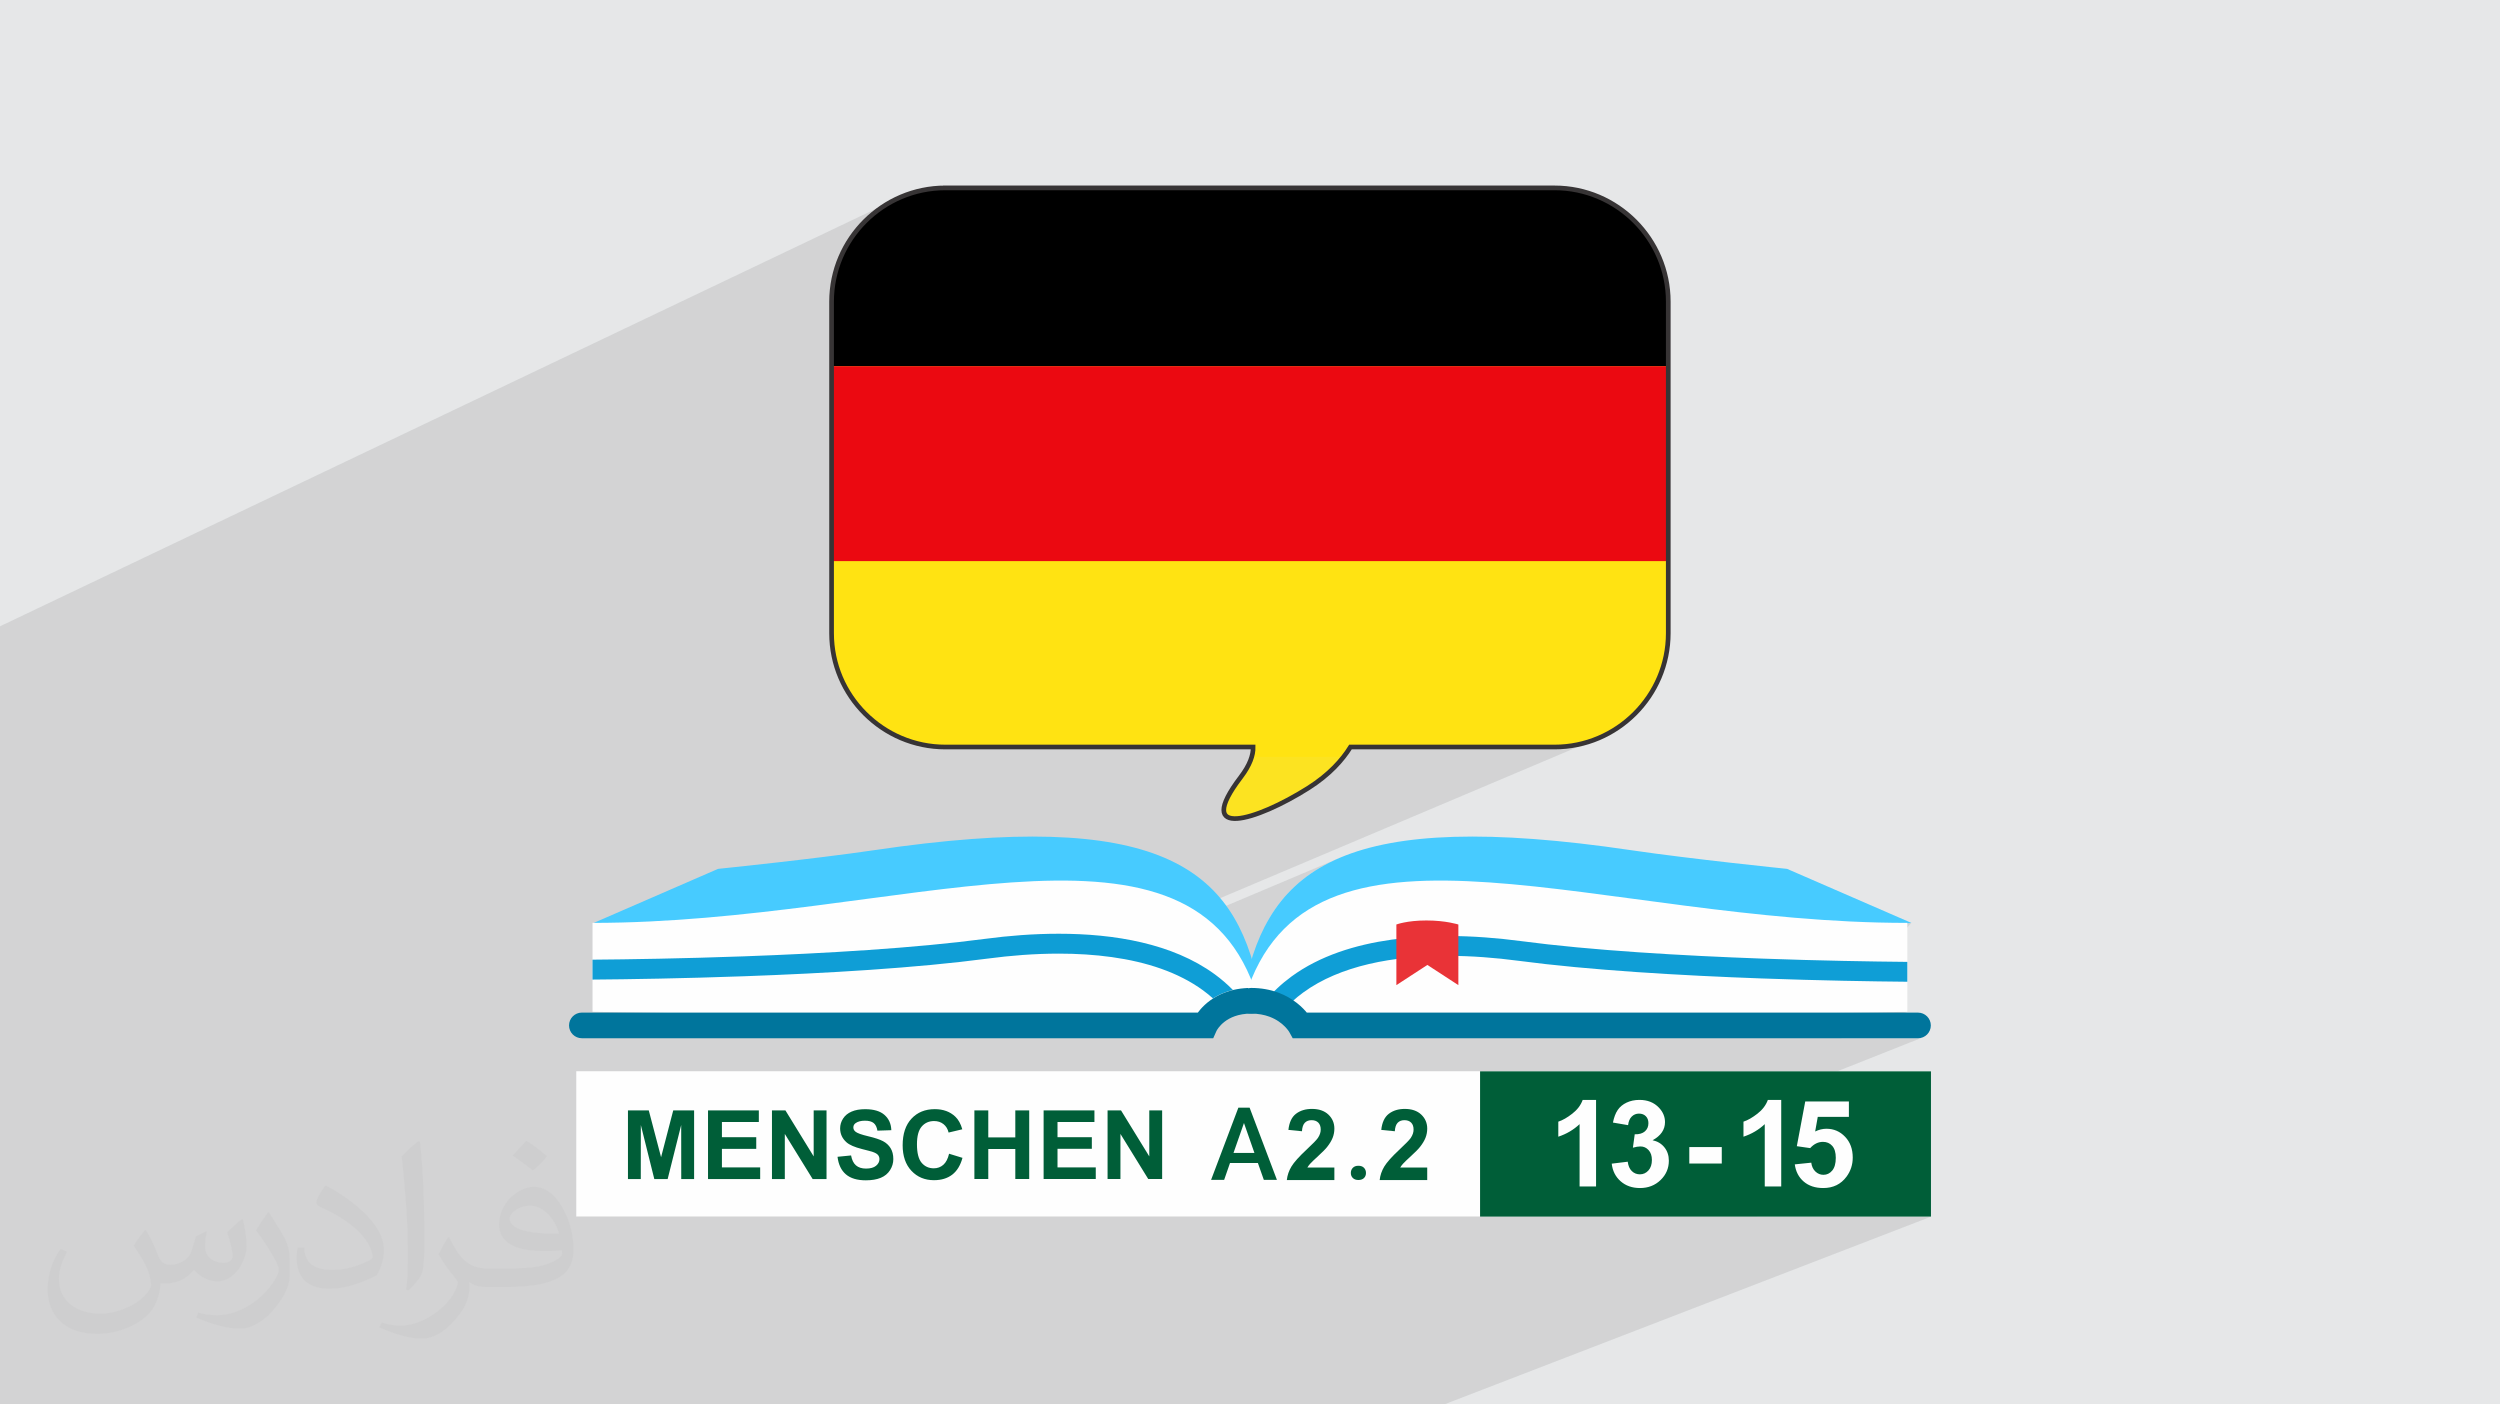 <?xml version="1.0" encoding="UTF-8"?>
<!DOCTYPE svg PUBLIC "-//W3C//DTD SVG 1.0//EN" "http://www.w3.org/TR/2001/REC-SVG-20010904/DTD/svg10.dtd">
<!-- Creator: CorelDRAW -->
<svg xmlns="http://www.w3.org/2000/svg" xml:space="preserve" width="94.192mm" height="52.917mm" version="1.0" style="shape-rendering:geometricPrecision; text-rendering:geometricPrecision; image-rendering:optimizeQuality; fill-rule:evenodd; clip-rule:evenodd"
viewBox="0 0 9404.92 5283.66"
 xmlns:xlink="http://www.w3.org/1999/xlink"
 xmlns:xodm="http://www.corel.com/coreldraw/odm/2003">
 <defs>
  <style type="text/css">
   <![CDATA[
    .str0 {stroke:#373435;stroke-width:17.6;stroke-miterlimit:22.926}
    .fil15 {fill:none}
    .fil12 {fill:black}
    .fil16 {fill:#005E38}
    .fil13 {fill:#EB0911}
    .fil11 {fill:#FCE321}
    .fil10 {fill:#FEFEFE}
    .fil14 {fill:#FFE312}
    .fil17 {fill:#005E38;fill-rule:nonzero}
    .fil7 {fill:#00759C;fill-rule:nonzero}
    .fil6 {fill:#0F9ED6;fill-rule:nonzero}
    .fil4 {fill:#47CBFF;fill-rule:nonzero}
    .fil9 {fill:#C5DD7F;fill-rule:nonzero}
    .fil8 {fill:#E93337;fill-rule:nonzero}
    .fil5 {fill:#FEFEFE;fill-rule:nonzero}
    .fil2 {fill:#373435;fill-opacity:0.031}
    .fil1 {fill:#2B2A29;fill-opacity:0.102}
    .fil0 {fill:#E6E7E8}
    .fil3 {fill:url(#id1)}
   ]]>
  </style>
    <clipPath id="id0">
     <path d="M3556.25 706.85l2291.84 0c235.33,0 427.86,192.56 427.86,427.86l0 1247.67c0,235.33 -192.56,427.89 -427.86,427.89l-767.64 0c-29.94,48.24 -78.97,104.01 -159.08,154.59 -195.47,123.49 -433.83,195.52 -253.75,-41.15 34.67,-45.57 47.22,-82.88 46.63,-113.46l-1158.01 0c-235.33,0 -427.86,-192.56 -427.86,-427.86l0 -1247.67c0,-235.33 192.53,-427.86 427.86,-427.86l0 0.03 0 -0.04z"/>
    </clipPath>
  <radialGradient id="id1" gradientUnits="userSpaceOnUse" gradientTransform="matrix(521.624 -0 -0 -514.693 -1.33958E+06 1.72079E+06)" cx="2573.02" cy="3336.86" r="13.92" fx="2573.02" fy="3336.86">
   <stop offset="0" style="stop-opacity:1; stop-color:#E8F5F4"/>
   <stop offset="0.329" style="stop-opacity:1; stop-color:#E8F5F4"/>
   <stop offset="1" style="stop-opacity:1; stop-color:#C0E5E4"/>
  </radialGradient>
 </defs>
 <g id="Layer_x0020_1">
  <polygon class="fil0" points="-0,0 9404.92,0 9404.92,5283.66 -0,5283.66 "/>
  <path class="fil1" d="M6669.86 3682.18l520.62 -210.27 -0.1 0.01 0.07 -0.03 -0.02 0 0.05 -0.03 -0.16 0.07 -1474.8 142.71 -4.52 -0.59 -15.79 -2.04 -15.94 -1.95 -16.1 -1.84 -16.23 -1.75 -16.36 -1.63 -16.49 -1.52 -16.58 -1.4 -16.68 -1.27 -16.77 -1.15 -16.86 -1.01 -16.93 -0.87 -16.98 -0.72 -17.05 -0.57 -9.95 -0.24 0 -118.14 -0.54 -0.17 -1.61 -0.48 -2.65 -0.76 -3.64 -0.97 -4.62 -1.15 -5.58 -1.29 -6.49 -1.38 -7.39 -1.42 -8.25 -1.42 -9.09 -1.38 -9.89 -1.29 -10.67 -1.15 -11.41 -0.97 -12.13 -0.76 -12.82 -0.48 -13.49 -0.17 -13.39 0.17 -12.58 0.48 -11.76 0.76 -10.94 0.97 -10.11 1.15 -9.27 1.29 -8.43 1.38 -7.57 1.42 -6.7 1.42 -5.84 1.38 -4.96 1.29 -4.07 1.15 -3.19 0.97 -2.28 0.76 -1.38 0.48 -0.46 0.17 -554.76 231.18 24.59 -59.43 29.46 -54.43 902.58 -377.49 -5.76 -0.98 -5.77 -0.98 -5.77 -0.97 -5.78 -0.96 -5.77 -0.96 -5.78 -0.96 -5.78 -0.95 -5.78 -0.95 0.62 -7.8 0.65 -7.79 0.68 -7.77 0.72 -7.75 0.76 -7.74 0.79 -7.71 0.82 -7.7 0.86 -7.68 -0.05 0 -746.98 313.48 7.31 -6.5 48.49 -33.93 52.41 -28.68 56.2 -23.73 -273.07 114.71 18.05 -32.38 20.38 -31.59 22.39 -29.99 24.51 -28.38 26.74 -26.73 29.07 -25.07 31.51 -23.36 34.05 -21.65 36.7 -19.91 39.47 -18.12 -879.73 371.55 -3.79 -0.47 -12.28 -1.41 -12.32 -1.3 -12.36 -1.18 -12.39 -1.07 -12.42 -0.96 -7.84 -0.54 1925.5 -814.46 18.94 -8.6 18.44 -9.48 17.91 -10.33 17.36 -11.16 16.78 -11.96 16.19 -12.73 15.54 -13.47 14.89 -14.2 14.19 -14.88 13.48 -15.55 12.73 -16.18 11.95 -16.78 11.16 -17.36 10.33 -17.92 9.48 -18.44 8.61 -18.94 7.69 -19.41 6.75 -19.85 5.79 -20.27 4.79 -20.66 3.78 -21.02 2.74 -21.35 1.66 -21.65 0.56 -21.94 0 -1247.67 -0.56 -21.93 -1.66 -21.66 -2.74 -21.35 -3.78 -21.01 -4.79 -20.66 -5.79 -20.26 -6.75 -19.86 -7.69 -19.4 -8.6 -18.94 -9.48 -18.44 -10.33 -17.91 -11.16 -17.36 -11.95 -16.78 -12.73 -16.19 -13.48 -15.54 -14.19 -14.89 -14.88 -14.19 -15.55 -13.48 -16.18 -12.73 -16.78 -11.95 -17.36 -11.16 -17.92 -10.33 -18.44 -9.48 -18.93 -8.61 -19.41 -7.69 -19.85 -6.75 -20.27 -5.79 -20.66 -4.79 -21.02 -3.78 -21.35 -2.74 -21.65 -1.66 -21.94 -0.56 -2291.84 0 -0.02 0.01 -21.92 0.56 -21.65 1.66 -21.35 2.74 -21.02 3.78 -20.66 4.79 -20.27 5.79 -19.85 6.75 -19.41 7.69 -18.93 8.6 -3371.18 1606.86 0 43.07 0 0.03 0 212.21 0 773.97 0 406.84 0 153.34 0 429.8 0 54.27 0 0.23 0 0.26 0 0.41 0 0.1 0 19.29 0 1.96 0 0.03 0 0.04 0 1.32 0 129.87 0 1.2 0 0.44 0 0.74 0 1.17 0 1.2 0 1.17 0 1.2 0 1.18 0 0.17 0 1 0 1.2 0 1.12 0 1.18 0 1.15 0 1.13 0 0.09 0 1.13 0 1.17 0 1.17 0 1.13 0 1.17 0 0.78 0 0.34 0 1.16 0 1.17 0 1.12 0 1.18 0 1.12 0 0.57 0 0.61 0 1.13 0 1.12 0 1.13 0 1.12 0 1.13 0 0.29 0 0.83 0 1.13 0 1.12 0 1.13 0 1.12 0 1.15 0 0.1 0 1.05 0 1.17 0 1.08 0 1.12 0 1.13 0 0.9 0 0.19 0 1.13 0 1.12 0 1.13 0 1.12 0 1.12 0 0.64 0 0.44 0 1.13 0 1.02 0 1.08 0 1.05 0 1.05 0 0.41 0 0.63 0 1.05 0 1.08 0 1.05 0 1.03 0 1.07 0 0.17 0 0.86 0 1.08 0 1.04 0 1.03 0 1.03 0 98.5 0 18.04 0 0.01 0 0.02 0 12.42 0 61.05 0 5.33 0 0.03 0 0.06 0 0.03 0 0.03 0 29.13 0 51.45 0 30.05 0 28.64 0 76.28 0 3 0 14.66 0 98.82 0 4.87 0 27.04 0 37.38 0 3.08 0 20.86 0 0.04 0 0.25 0 7.58 0 0.15 8.9 0 40.75 0 27.59 0 9.71 0 83.73 0 27.62 0 33.89 0 47.15 0 0.73 0 47.63 0 0.8 0 2.63 0 16.51 0 0.04 0 0.05 0 46.55 0 33.82 0 1.11 0 23.12 0 13.93 0 7.23 0 1.88 0 8.53 0 4.28 0 3.68 0 34.14 0 0.05 0 0.84 0 25.24 0 23.53 0 12.21 0 0.51 0 15.13 0 34.82 0 0.04 0 0.02 0 0.05 0 0.05 0 17.7 0 30.48 0 2.67 0 26.19 0 2.69 0 4.1 0 4.69 0 18.25 0 16.29 0 1.06 0 33.19 0 29.27 0 2.05 0 0.68 0 19.45 0 6.31 0 16.93 0 0.03 0 8.05 0 11.5 0 0.25 0 0.39 0 7.13 0 0.52 0 0.26 0 0.26 0 0.41 0 15.5 0 0.05 0 0.01 0 0.11 0 1.9 0 0.34 0 2.77 0 10.19 0 4.93 0 5.45 0 3.27 0 2.11 0 1.49 0 4.65 0 4.31 0 11.78 0 12.36 0 9.65 0 0.7 0 0.66 0 14.91 0 1.18 0 6 0 18.1 0 18.38 0 6.24 0 0.11 0 12.19 0 24.42 0 6.63 0 15.6 0 0.15 0 0.37 0 4.75 0 6.02 0 0.02 0 0.31 0 0.08 0 0.13 0 1.49 0 7.86 0 0.31 0 16.65 0 2.92 0 5.78 0 1.51 0 1.2 0 0.04 0 7.82 0 14.32 0 0.09 0 0.04 0 0.05 0 16.18 0 18.18 0 17.43 0 13.95 0 1.91 0 0.28 0 2.11 0 14.24 0 19.4 0 0.52 0 0.02 0 0.05 0 0.11 0 36.32 0 34.05 0 0.24 0 1.82 0 5.71 0 5.24 0 1.14 0 12.27 0 3.82 0 1.53 0 12.25 0 2.59 0 24.12 0 4.99 0 0.13 0 2.59 0 4.7 0 0.13 0 6.13 0 0.13 0 0.12 0 1.32 0 0.13 0 31.82 0 1.68 0 7.93 0 26.98 0 11.73 0 5.63 0 0.14 0 95.73 0 6.03 0 10.43 0 0.02 0 0.03 0 1.02 0 3.58 0 6.97 0 18.11 0 16.23 0 39.64 0 28 0 39.64 0 0.11 0 52.19 0 0.01 0 0.04 0 0.07 0 74.33 0 11.99 0 2.39 0 12.77 0 13.29 0 67.61 0 6.9 0 39.82 0 2.97 0 0.01 0 46.68 0 48.71 0 21.6 0 81.12 0 9.18 0 6.48 0 10.4 0 0.02 0 2 0 52.52 0 21.11 0 1.58 0 71.11 0 15.66 0 14.32 0 0.01 0 0.01 0 26.46 0 1.57 0 16.97 0 2.97 0 58.13 0 32.76 0 6.58 0 9.48 0 2.53 0 13 0 25.22 0 15.16 0 2.38 0 0.02 0 0.01 0 0.08 0 6.11 0 0.18 0 84.88 0 12.74 0 62.74 0 1.64 0 6.85 0 0.02 0 38.75 0 3.05 0 11.26 0 39.66 0 9.63 0 28.56 0 4.71 0 7.89 0 23.94 0 28.92 0 21.55 0 47.34 0 38.5 0 2.02 0 17.53 0 2.07 0 0.61 0 52.97 0 20.2 0 0.44 0 24.74 0 9.67 0 21.22 0 5.54 0 1.1 0 68.21 0 4.48 0 0.91 0 7.42 0 46.53 0 0.16 0 1.32 0 13.3 0 3.78 0 26.33 0 0.07 0 0.08 0 28.57 0 51.54 0 10.17 0 5.76 0 99.08 0 15.93 0 17.68 0 8.7 0 10.11 0 16.64 0 6.83 0 2.64 0 61.12 0 21.84 0 0.61 0 0.54 0 18.16 0 17.1 0 2.72 0 20.75 0 39.94 0 1.69 0 1.24 0 10.35 0 2.34 0 22.1 0 0.99 0 48.72 0 36.83 0 9.87 0 22.68 0 48.21 0 31.17 0 11.56 0 0.97 0 68.62 0 44.1 0 10.48 0 11.3 0 58.79 0 35.38 0 88.07 0 7.73 0 59.88 0 36.82 0 0.62 0 15.24 0 114.58 0 22.36 0 637.39 0 1.1 0 198.92 -76.73 -68.98 76.73 68.98 -76.73 1633.57 -630.11 -1.13 0 1.06 -0.41 -656.65 0 290.05 -113.07 -12.11 3.35 -12.88 2.02 -13.64 0.67 -10.96 -0.38 -10.45 -1.13 -9.93 -1.9 -9.42 -2.64 -8.9 -3.39 -8.37 -4.15 -7.86 -4.89 -1.81 -1.39 82.21 -32.12 4.21 -1.74 4.03 -2.24 3.83 -2.74 3.65 -3.24 3.45 -3.73 3.16 -4.23 2.74 -4.74 2.32 -5.24 1.91 -5.74 1.48 -6.25 1.06 -6.74 0.64 -7.25 0.21 -7.76 -0.21 -7.28 -0.63 -6.81 -1.05 -6.34 -1.46 -5.87 -1.89 -5.4 -2.32 -4.92 -2.73 -4.46 -3.16 -3.99 -3.46 -3.52 -3.71 -3.05 -3.96 -2.58 -4.23 -2.11 -4.47 -1.64 -4.74 -1.17 -4.99 -0.71 -5.24 -0.23 -6.62 0.37 -6.44 1.1 -6.28 1.84 -45.36 17.82 -33.61 -4.84 5.71 -30.37 63.26 -24.9 5.19 -2.42 5.23 -2.09 -73.6 28.97 0.96 -5.12 189.11 -74.45 -117.09 0 -62.67 24.71 15.55 -82.62 -232.38 91.94 0 -15.71 6.14 -2.44 6.27 -2.66 6.4 -3.11 6.52 -3.54 6.65 -3.99 6.78 -4.44 6.9 -4.88 7.04 -5.33 6.83 -5.66 6.27 -5.89 5.71 -6.12 5.16 -6.35 4.6 -6.58 4.05 -6.81 3.49 -7.04 2.94 -7.26 -91.37 36.25 5.88 -6.54 669.05 -265.42 -9.06 2.82 -9.72 0.98 -242.2 0 242.2 -96.47 -0.03 -0.05 -242.33 96.52 -38.21 0 -9.16 0 -0.15 0 249.63 -99.51 -284.31 4.55 -5.23 0.08 -5.1 0.08 -0.03 0 7.91 -3.17 286.81 -114.85 -12.73 -0.12 -13.1 -0.13 -13.44 -0.15 -13.79 -0.16 -14.13 -0.18 -14.45 -0.18 -14.78 -0.21 -15.09 -0.22 -15.4 -0.23 -15.69 -0.26 -15.98 -0.26 -16.27 -0.29 -6.48 -0.12 -10.05 -0.18 -16.8 -0.32 -17.06 -0.34 -17.31 -0.36 -17.56 -0.38 -17.79 -0.4 -18.02 -0.42 -18.24 -0.44 -18.45 -0.46 -18.67 -0.48 -18.85 -0.5 -19.05 -0.53 -19.23 -0.55 -19.41 -0.57 -19.57 -0.6 -19.73 -0.62 -19.89 -0.64 -11.1 -0.37 -7.23 -0.24zm-480.99 634.6l2.82 1.46 1.52 1.01 366.07 -145.2 5.88 -6.54 -376.28 149.27zm381.32 -154.89l-385.77 153.06 385.77 -153.06zm315.44 -350.89l2.78 -3.09m105.5 -117.35l196.57 -218.66 -520.62 210.27m520.62 -210.27l-196.57 218.66m-105.5 117.35l-2.78 3.09m289.54 -4.63l0.05 0 0.03 0.03 -249.56 99.48m-1837.16 -262.79l397.75 -165.11 -397.78 165.12 0.03 -0.01zm1481.66 518.8l645.23 -256.01"/>
  <path class="fil2" d="M548.54 4627.69c17.95,27.21 29.6,53.36 40.96,82.43 8.45,16.91 12.93,48.09 52.57,48.09 11.61,0 28.28,-3.42 43.06,-11.61 16.63,-8.73 29.32,-21.94 35.94,-42l15.85 -53.36 38.57 -19.02 2.64 2.64c-5.27,20.09 -6.59,39.36 -6.59,54.43 0,44.63 38.57,61.56 69.22,61.56 17.95,0 34.09,-8.73 34.09,-25.11 0,-21.13 -8.98,-57.06 -20.62,-89.29 17.95,-17.95 35.94,-35.94 56.53,-50.47l3.17 1.6c8.98,38.04 14,75.56 14,100.66 0,24.57 -10.83,51.79 -19.81,69.49 -18.49,34.87 -51.25,62.62 -90.87,62.62 -30.1,0 -63.65,-15.07 -86.66,-43.06l-1.32 0c-21.66,26.96 -55.22,51.25 -108.86,51.25l-16.63 0c-2.64,35.41 -10.29,60.49 -21.94,82.95 -31.95,62.34 -126.81,106.47 -216.1,106.47 -124.17,0 -186.51,-71.59 -186.51,-166.96 0,-58.91 19.27,-113.6 48.88,-152.42l24.29 10.04c-18.49,35.41 -30.91,68.68 -30.91,101.45 0,89.29 72.66,131.83 156.4,131.83 77.68,0 173.83,-49.41 191.28,-106.72 -6.59,-62.62 -30.1,-91.93 -66.04,-148.99 10.83,-19.02 24.83,-38.04 42.28,-58.38l3.17 0 0 0 0 0 -0.02 -0.09zm1432.13 -336.04c26.15,16.39 51.79,35.66 76.87,57.85 -14,19.81 -31.45,37.79 -53.11,53.64 -25.11,-20.34 -50.19,-37.79 -75.84,-56.27 17.42,-19.55 34.62,-38.29 52.04,-55.22l0 0 0 0 0 0 0 0 0 0 0.03 0zm13.47 244.11c-42.28,0 -76.87,27.75 -76.87,48.34 0,44.13 84.53,57.85 185.72,57.31 -12.68,-51.79 -57.06,-105.68 -108.86,-105.68l0.01 0.03zm-94.86 236.19c54.96,0 103.04,-1.6 139.74,-10.83 40.96,-10.29 75.56,-30.91 75.56,-45.17 0,-3.7 0,-8.19 -1.32,-11.89 -22.98,2.11 -49.41,2.11 -72.38,2.11 -74.49,0 -131.55,-16.91 -154.02,-58.66 -5.55,-11.61 -9.51,-24.57 -9.51,-39.36 0,-40.43 17.42,-79.79 48.09,-107 25.61,-22.45 53.89,-36.44 82.67,-36.44 52.04,0 93.51,41.75 122.57,107.54 15.85,35.94 26.68,77.4 26.68,129.72 0,34.87 -9.51,64.19 -31.17,85.85 -40.43,39.11 -114.92,53.89 -229.04,53.89l-51.79 0 0 0 -13.47 0c-28.28,0 -48.62,-5.02 -64.72,-17.42l-2.64 0c0.79,6.59 1.32,12.93 1.32,19.02 0,25.61 -8.45,58.38 -25.61,84.53 -50.72,75.3 -105.68,108.04 -153.24,108.04 -48.09,0 -107,-18.49 -160.11,-42.54l9.51 -18.49c17.17,7.13 40.96,11.89 73.7,11.89 85.85,0 198.66,-82.43 212.66,-163 -3.17,-6.59 -8.98,-15.32 -17.17,-24.57 -25.11,-29.85 -40.96,-54.68 -55.75,-80.83 12.68,-25.11 24.29,-45.17 35.13,-63.4l4.49 -0.53c36.72,74.77 69.99,117.55 144.23,117.55l11.61 0 0 0 53.89 0 0 0 0 0 0 0 0 0 0 0 0.09 0.01zm-371.98 79c6.34,-34.34 6.87,-72.91 6.87,-108.86l0 -53.36c0,-99.6 -12.68,-244.36 -22.98,-338.68 17.95,-19.27 43.06,-42 62.87,-57.31l5.81 1.6c13.47,118.62 16.63,256 16.63,383.06 0,33.3 -1.32,65.79 -4.49,89.55 -1.85,30.1 -19.27,52.83 -56.53,87.7l-8.19 -3.7zm-382.8 -157.19c1.85,46.77 24.83,83.49 105.15,83.49 49.93,0 92.19,-12.93 138.96,-35.13 8.45,-3.7 12.93,-8.73 12.93,-12.93 0,-29.32 -22.45,-68.15 -60.23,-103.55 -36.72,-33.3 -85.34,-62.62 -130.76,-82.18 -15.6,-6.59 -20.62,-13.47 -20.62,-20.09 0,-13.47 17.95,-41.75 32.77,-62.09l5.02 -0.53c52.04,27.21 110.17,67.64 153.24,112.53 39.11,41.47 63.4,83.49 63.4,129.19 0,33.81 -10.29,65.51 -26.96,95.11 -57.06,28.79 -117.83,50.72 -178.06,50.72 -73.17,0 -123.1,-34.34 -123.1,-114.92 0,-8.73 0,-22.19 3.17,-39.64l25.11 0 0 0 0 0 0 0 0 0 0 0 -0.02 0zm-132.37 -132.9l45.45 73.45c16.63,27.21 32.23,56.81 32.23,103.55l0 59.7c0,48.34 -30.91,100.13 -80.83,151.38 -39.11,34.62 -73.7,49.41 -105.68,49.41 -47.55,0 -101.98,-14.79 -164.85,-41.75l7.13 -18.49c19.81,5.27 42.79,9.77 71.06,9.77 90.36,-0.53 182.8,-66.57 225.08,-147.15 5.02,-9.26 6.87,-17.95 6.87,-24.04 0,-9.26 -5.02,-19.55 -8.98,-28.79 -22.98,-43.31 -48.62,-82.95 -76.87,-119.68 14.79,-23.25 29.6,-45.7 45.7,-67.9l3.7 0.53 0 0 0 0 0 0 0 0 0 0 -0.02 0.01z"/>
  <g id="_2112490473792">
   <path class="fil3" d="M2576.56 3322.94c2.19,-9 4.44,-17.85 6.78,-26.67 -2.34,8.87 -4.59,17.7 -6.78,26.67zm6.78 -26.77c0.1,-0.18 0.1,-0.31 0.13,-0.48 -0.05,0.13 -0.1,0.33 -0.13,0.48zm0.2 -0.79c0.05,-0.13 0.05,-0.18 0.1,-0.28 -0.05,0.1 -0.1,0.2 -0.1,0.28z"/>
   <path class="fil4" d="M2233.84 3471.88l467.53 -203.25c0,0 358.57,-36.57 587.68,-70.38 1070.35,-158.11 1354.84,60.86 1447.44,516.43l-2502.61 -242.77 0 0 -0.05 -0.05 0 0.03 0 0 0.01 0z"/>
   <path class="fil4" d="M7190.45 3471.88l-467.53 -203.25c0,0 -358.55,-36.57 -587.68,-70.38 -1070.33,-158.11 -1360.93,60.86 -1453.49,516.43l2508.73 -242.77 0 0 0 -0.05 -0.05 0.03 0.02 0z"/>
   <path class="fil5" d="M2229.12 3806.38c0,0 0,-176.37 0,-334.49 1150.04,0 2227.63,-487.04 2489.19,242.74l10.92 24.84 -213.59 103.37 -2286.53 -36.47 0 0.03 0 -0.02z"/>
   <path class="fil6" d="M4563.47 3756.17c-11.91,-10.69 -24.43,-20.8 -37.44,-30.4 -46.48,-33.99 -99.77,-60.84 -157.81,-81.36 -115.87,-41.05 -250.67,-56.87 -384.2,-56.87 -0.23,0 -0.43,0 -0.64,0 -0.05,0 -0.05,0 -0.1,0 -91.51,0 -182.32,7.34 -266.09,18.46 -269.49,35.82 -613.07,55.66 -916.71,66.6 -230.48,8.33 -437.72,11.53 -571.47,12.57l0 -1.07 0 -1.07 0 -1.09 0 -1.12 0 -0.89 0 -0.18 0 -1.12 0 -1.07 0 -1.09 0 -1.12 0 -1.09 0 -0.66 0 -0.43 0 -1.09 0 -1.09 0 -1.12 0 -1.07 0 -1.17 0 -0.46 0 -0.66 0 -1.17 0 -1.17 0 -1.17 0 -1.17 0 -1.17 0 -0.2 0 -0.94 0 -1.17 0 -1.17 0 -1.12 0 -1.22 0 -1.09 0 -0.1 0 -1.2 0 -1.17 0 -1.17 0 -1.17 0 -1.17 0 -0.86 0 -0.31 0 -1.17 0 -1.17 0 -1.17 0 -1.17 0 -1.17 0 -0.64 0 -0.59 0 -1.17 0 -1.22 0 -1.17 0 -1.22 0 -1.2 0 -0.36 0 -0.81 0 -1.22 0 -1.17 0 -1.22 0 -1.22 0 -1.17 0 -0.1 0 -1.17 0 -1.2 0 -1.22 0 -1.17 0 -1.25 0 -1.04 0 -0.18 0 -1.22 0 -1.25 0 -1.22 0 -1.25 0 -1.22 0 -0.76 0 -0.46 0 -1.25c133.17,-1.04 339.58,-4.26 568.76,-12.52 302.26,-10.89 644.55,-30.76 909.57,-65.99 86.49,-11.53 180.47,-19.05 275.97,-19.05 104.57,0 211,9.07 311.48,32.61 100.41,23.52 195.07,61.45 275.15,119.97 24.18,17.68 46.99,37.31 68.15,58.88 -11.07,2.67 -21.52,5.94 -31.29,9.71 -16.36,6.27 -30.76,13.74 -43.33,21.87l-0.03 -0.1 0.03 -0.13 0.05 0.15 -0.03 0.03 -0.01 0.23z"/>
   <path class="fil7" d="M2188.93 3905.85l2375.17 0 12.78 -28.6 -30.15 -13.46 29.87 14.05 0.25 -0.56 -30.15 -13.44 29.87 14.05 -11.02 -5.2 10.97 5.26 0.1 -0.1 -11.02 -5.2 10.97 5.26 0.08 -0.13c0.81,-1.68 9.81,-18.44 29.72,-33.78 9.95,-7.72 22.66,-15.32 39.09,-21.11 16.49,-5.76 36.77,-9.81 62.54,-9.86 26.64,0 48.24,-21.59 48.24,-48.24 0,-26.62 -21.59,-48.24 -48.24,-48.24 -39.01,-0.05 -72.85,6.81 -101.07,17.68 -42.47,16.24 -71.78,41.15 -90.19,62.08 -18.44,21.06 -26.47,38.25 -28.02,41.61l44.07 19.66 0 -48.24 -2343.88 0c-26.62,0 -48.24,21.62 -48.24,48.24 0,26.62 21.59,48.24 48.24,48.24l0 0 -0.1 -0.05 0.05 0 0.05 0.05 0.03 0.05 -0.01 -0.03z"/>
   <path class="fil5" d="M7175.25 3806.38c0,0 0,-176.37 0,-334.49 -1150.04,0 -2217.67,-487.04 -2479.19,242.74l-5.94 24.84 206.02 103.37 2279.04 -36.47 0.05 0 0.03 0.03 -0.01 -0.02z"/>
   <path class="fil6" d="M4755.21 3772.16c30.12,-37.79 64.9,-70.43 103.07,-98.4 53.29,-39.04 113.21,-68.89 176.96,-91.46 127.46,-45.01 270.18,-61.06 409.65,-61.14 95.48,0 189.43,7.62 275.94,19.07 265,35.26 607.29,55.12 909.6,66.04 215.82,7.8 411.51,11.07 544.78,12.32l0 0.94 0 0.33 0 1.25 0 1.25 0 1.22 0 1.22 0 1.25 0 0.56 0 0.74 0 1.22 0 1.25 0 1.22 0 1.22 0 1.22 0 0.15 0 1.07 0 1.17 0 1.2 0 1.17 0 1.22 0 0.97 0 0.2 0 1.22 0 1.22 0 1.17 0 1.2 0 1.17 0 0.64 0 0.61 0 1.17 0 1.17 0 1.17 0 1.17 0 1.17 0 0.25 0 0.94 0 1.17 0 1.17 0 1.17 0 1.17 0 1.02 0 0.15 0 1.17 0 1.17 0 1.17 0 1.17 0 1.12 0 0.66 0 0.48 0 1.17 0 1.17 0 1.17 0 1.17 0 1.12 0 0.31 0 0.81 0 1.07 0 1.12 0 1.09 0 1.09 0 1.07 0 0.1 0 1.07 0 1.09 0 1.12 0 1.09 0 1.07 0 0.71 0 0.41 0 1.12 0 1.07 0 1.07 0 1.07 0 1.07 0 0.38 0 0.69c-133.89,-1.22 -330.4,-4.54 -547.5,-12.37 -303.63,-11.02 -647.22,-30.83 -916.71,-66.65 -83.74,-11.1 -174.63,-18.44 -266.12,-18.44 -0.13,0 -0.18,0 -0.25,0 -100.15,0 -201.17,8.87 -294.23,30.63 -93.24,21.82 -178.49,56.59 -248.13,107.6 -29.01,21.26 -55.43,45.29 -78.79,72.57l-68.33 -34.29 0 0.13 0.05 0.03 0 0.05 0 0 0.01 -0.17z"/>
   <path class="fil7" d="M7215.42 3809.32l-2323.87 0 0 48.24 42.17 -23.36c-2.19,-3.83 -18.31,-32.26 -54.82,-60.96 -18.23,-14.3 -41.66,-28.6 -70.51,-39.19 -28.83,-10.64 -63.01,-17.5 -102.06,-17.47 -26.62,0 -48.24,21.62 -48.24,48.24 0,26.64 21.57,48.26 48.24,48.26 27.84,0 50.26,4.72 68.74,11.5 27.56,10.13 46.61,25.19 58.77,37.51 6.07,6.12 10.33,11.58 12.88,15.12 1.27,1.78 2.11,3.08 2.54,3.75l0.31 0.56 19.56 -11.5 -19.81 10.97 0.31 0.56 19.56 -11.5 -19.81 10.97 13.74 24.86 2352.32 0c26.62,0 48.24,-21.59 48.24,-48.24 0,-26.62 -21.59,-48.24 -48.24,-48.24l-0.03 -0.05 0.03 0.05 -0.03 -0.05 0 0.03 0.02 -0.06z"/>
   <path class="fil8" d="M5486.31 3706.02l-116.61 -75.99 -116.61 75.99 0 -228.04c0,0 39.37,-15.22 112.93,-15.22 73.64,0 120.27,15.22 120.27,15.22l0 228.04 0.05 0 -0.03 0 0.03 0 0 0 -0.02 0z"/>
   <path class="fil9" d="M5654.91 3217.81c-15.42,-2.62 -30.81,-5.2 -46.2,-7.7 1.6,-20.83 3.53,-41.48 5.89,-61.93l0.05 0c-2.34,20.45 -4.29,41.1 -5.89,61.93 15.42,2.52 30.83,5.08 46.2,7.7l-0.05 0z"/>
   <rect class="fil10" x="2167.89" y="4029.93" width="5096.29" height="546.48"/>
   <path class="fil11" d="M3556.25 706.85l2291.84 0c235.33,0 427.86,192.56 427.86,427.86l0 1247.67c0,235.33 -192.56,427.89 -427.86,427.89l-767.64 0c-29.94,48.24 -78.97,104.01 -159.08,154.59 -195.47,123.49 -433.83,195.52 -253.75,-41.15 34.67,-45.57 47.22,-82.88 46.63,-113.46l-1158.01 0c-235.33,0 -427.86,-192.56 -427.86,-427.86l0 -1247.67c0,-235.33 192.53,-427.86 427.86,-427.86l0 0.03 0 -0.04z"/>
   <g>
   </g>
   <g style="clip-path:url(#id0)">
    <g>
     <rect class="fil12" x="2869.55" y="641.53" width="3508.45" height="736.12"/>
     <rect class="fil13" x="2869.55" y="1377.7" width="3508.45" height="736.12"/>
     <rect class="fil14" x="2869.55" y="2111.07" width="3508.45" height="736.12"/>
    </g>
   </g>
   <path class="fil15" d="M3556.25 706.85l2291.84 0c235.33,0 427.86,192.56 427.86,427.86l0 1247.67c0,235.33 -192.56,427.89 -427.86,427.89l-767.64 0c-29.94,48.24 -78.97,104.01 -159.08,154.59 -195.47,123.49 -433.83,195.52 -253.75,-41.15 34.67,-45.57 47.22,-82.88 46.63,-113.46l-1158.01 0c-235.33,0 -427.86,-192.56 -427.86,-427.86l0 -1247.67c0,-235.33 192.53,-427.86 427.86,-427.86l0 0.03 0 -0.04z"/>
   <path class="fil15" d="M3556.25 706.85l2291.84 0c235.33,0 427.86,192.56 427.86,427.86l0 1247.67c0,235.33 -192.56,427.89 -427.86,427.89l-767.64 0c-29.94,48.24 -78.97,104.01 -159.08,154.59 -195.47,123.49 -433.83,195.52 -253.75,-41.15 34.67,-45.57 47.22,-82.88 46.63,-113.46l-1158.01 0c-235.33,0 -427.86,-192.56 -427.86,-427.86l0 -1247.67c0,-235.33 192.53,-427.86 427.86,-427.86l0 0.03 0 -0.04z"/>
   <path class="fil15" d="M3556.25 706.85l2291.84 0c235.33,0 427.86,192.56 427.86,427.86l0 1247.67c0,235.33 -192.56,427.89 -427.86,427.89l-767.64 0c-29.94,48.24 -78.97,104.01 -159.08,154.59 -195.47,123.49 -433.83,195.52 -253.75,-41.15 34.67,-45.57 47.22,-82.88 46.63,-113.46l-1158.01 0c-235.33,0 -427.86,-192.56 -427.86,-427.86l0 -1247.67c0,-235.33 192.53,-427.86 427.86,-427.86l0 0.03 0 -0.04z"/>
   <path class="fil15" d="M3556.25 706.85l2291.84 0c235.33,0 427.86,192.56 427.86,427.86l0 1247.67c0,235.33 -192.56,427.89 -427.86,427.89l-767.64 0c-29.94,48.24 -78.97,104.01 -159.08,154.59 -195.47,123.49 -433.83,195.52 -253.75,-41.15 34.67,-45.57 47.22,-82.88 46.63,-113.46l-1158.01 0c-235.33,0 -427.86,-192.56 -427.86,-427.86l0 -1247.67c0,-235.33 192.53,-427.86 427.86,-427.86l0 0.03 0 -0.04z"/>
   <path class="fil15" d="M3556.25 706.85l2291.84 0c235.33,0 427.86,192.56 427.86,427.86l0 1247.67c0,235.33 -192.56,427.89 -427.86,427.89l-767.64 0c-29.94,48.24 -78.97,104.01 -159.08,154.59 -195.47,123.49 -433.83,195.52 -253.75,-41.15 34.67,-45.57 47.22,-82.88 46.63,-113.46l-1158.01 0c-235.33,0 -427.86,-192.56 -427.86,-427.86l0 -1247.67c0,-235.33 192.53,-427.86 427.86,-427.86l0 0.03 0 -0.04z"/>
   <path class="fil15" d="M3556.25 706.85l2291.84 0c235.33,0 427.86,192.56 427.86,427.86l0 1247.67c0,235.33 -192.56,427.89 -427.86,427.89l-767.64 0c-29.94,48.24 -78.97,104.01 -159.08,154.59 -195.47,123.49 -433.83,195.52 -253.75,-41.15 34.67,-45.57 47.22,-82.88 46.63,-113.46l-1158.01 0c-235.33,0 -427.86,-192.56 -427.86,-427.86l0 -1247.67c0,-235.33 192.53,-427.86 427.86,-427.86l0 0.03 0 -0.04z"/>
   <path class="fil15" d="M3556.25 706.85l2291.84 0c235.33,0 427.86,192.56 427.86,427.86l0 1247.67c0,235.33 -192.56,427.89 -427.86,427.89l-767.64 0c-29.94,48.24 -78.97,104.01 -159.08,154.59 -195.47,123.49 -433.83,195.52 -253.75,-41.15 34.67,-45.57 47.22,-82.88 46.63,-113.46l-1158.01 0c-235.33,0 -427.86,-192.56 -427.86,-427.86l0 -1247.67c0,-235.33 192.53,-427.86 427.86,-427.86l0 0.03 0 -0.04z"/>
   <path class="fil15" d="M3556.25 706.85l2291.84 0c235.33,0 427.86,192.56 427.86,427.86l0 1247.67c0,235.33 -192.56,427.89 -427.86,427.89l-767.64 0c-29.94,48.24 -78.97,104.01 -159.08,154.59 -195.47,123.49 -433.83,195.52 -253.75,-41.15 34.67,-45.57 47.22,-82.88 46.63,-113.46l-1158.01 0c-235.33,0 -427.86,-192.56 -427.86,-427.86l0 -1247.67c0,-235.33 192.53,-427.86 427.86,-427.86l0 0.03 0 -0.04z"/>
   <path class="fil15" d="M3556.25 706.85l2291.84 0c235.33,0 427.86,192.56 427.86,427.86l0 1247.67c0,235.33 -192.56,427.89 -427.86,427.89l-767.64 0c-29.94,48.24 -78.97,104.01 -159.08,154.59 -195.47,123.49 -433.83,195.52 -253.75,-41.15 34.67,-45.57 47.22,-82.88 46.63,-113.46l-1158.01 0c-235.33,0 -427.86,-192.56 -427.86,-427.86l0 -1247.67c0,-235.33 192.53,-427.86 427.86,-427.86l0 0.03 0 -0.04z"/>
   <path class="fil15 str0" d="M3556.25 706.85l2291.84 0c235.33,0 427.86,192.56 427.86,427.86l0 1247.67c0,235.33 -192.56,427.89 -427.86,427.89l-767.64 0c-29.94,48.24 -78.97,104.01 -159.08,154.59 -195.47,123.49 -433.83,195.52 -253.75,-41.15 34.67,-45.57 47.22,-82.88 46.63,-113.46l-1158.01 0c-235.33,0 -427.86,-192.56 -427.86,-427.86l0 -1247.67c0,-235.33 192.53,-427.86 427.86,-427.86l0 0.03 0 -0.04z"/>
   <rect class="fil16" x="5567.98" y="4030.34" width="1696.28" height="546.48"/>
   <path class="fil17" d="M2362.36 4435.48l0 -258.22 78.31 0 46.28 176.15 45.74 -176.15 78.51 0 0 258.22 -48.39 0 -0.18 -203.3 -50.92 203.3 -50.24 0 -50.67 -203.3 -0.2 203.3 -48.34 0 0.05 0 0.05 0 0 0zm301.19 0l0 -258.22 191.16 0 0 43.63 -138.86 0 0 57.32 129.13 0 0 43.66 -129.13 0 0 69.95 143.91 0 0 43.66 -196.21 0 0.05 0 -0.05 -0.05 0 0.05 0 -0.03 0 0.01zm240.54 0l0 -258.22 50.64 0 106.3 173.05 0 -173.05 48.34 0 0 258.22 -52.25 0 -104.67 -169.72 0 169.72 -48.39 0 0 0 0 0 0.03 0zm246.8 -83.71l50.82 -5.05c3.05,16.99 9.2,29.47 18.49,37.44 9.3,7.98 21.87,11.99 37.69,11.99 16.68,0 29.32,-3.55 37.79,-10.61 8.49,-7.09 12.75,-15.37 12.75,-24.86 0,-6.15 -1.83,-11.3 -5.36,-15.62 -3.55,-4.29 -9.78,-7.98 -18.69,-11.12 -6.1,-2.16 -19.89,-5.89 -41.56,-11.3 -27.84,-7.01 -47.37,-15.52 -58.62,-25.63 -15.8,-14.25 -23.67,-31.57 -23.67,-52.09 0,-13.16 3.75,-25.55 11.12,-37 7.42,-11.48 18.13,-20.19 32.13,-26.19 14.02,-6.07 30.86,-9.02 50.67,-9.02 32.31,0 56.61,7.14 72.95,21.54 16.36,14.35 24.89,33.48 25.75,57.45l-52.3 1.81c-2.19,-13.39 -7.01,-22.92 -14.25,-28.76 -7.29,-5.84 -18.23,-8.74 -32.79,-8.74 -15.04,0 -26.8,3.13 -35.28,9.35 -5.48,4.01 -8.26,9.35 -8.26,16.08 0,6.12 2.59,11.38 7.75,15.68 6.55,5.61 22.48,11.4 47.81,17.37 25.3,5.97 43.99,12.22 56.09,18.59 12.14,6.43 21.62,15.14 28.48,26.26 6.86,11.15 10.26,24.86 10.26,41.15 0,14.81 -4.11,28.71 -12.32,41.63 -8.21,12.93 -19.86,22.51 -34.88,28.76 -15.04,6.3 -33.81,9.45 -56.18,9.45 -32.64,0 -57.71,-7.49 -75.21,-22.58 -17.47,-15.04 -27.87,-36.98 -31.29,-65.79l0 -0.1 0 -0.05 0.1 0.03 -0.05 -0.03 0.05 -0.02zm419.43 -11.52l50.49 15.52c-7.7,28.43 -20.68,49.53 -38.71,63.34 -18.03,13.77 -40.92,20.7 -68.58,20.7 -34.32,0 -62.54,-11.71 -84.63,-35.18 -22.05,-23.41 -33.15,-55.5 -33.15,-96.16 0,-42.97 11.1,-76.42 33.35,-100.2 22.18,-23.82 51.41,-35.69 87.58,-35.69 31.57,0 57.3,9.4 77.01,28.09 11.78,11.05 20.58,26.95 26.47,47.68l-51.56 12.27c-3.08,-13.39 -9.45,-23.9 -19.13,-31.67 -9.76,-7.75 -21.54,-11.63 -35.33,-11.63 -19.18,0 -34.75,6.83 -46.66,20.6 -11.96,13.72 -17.88,35.97 -17.88,66.75 0,32.56 5.89,55.86 17.57,69.69 11.81,13.87 27.05,20.78 45.85,20.78 13.87,0 25.83,-4.39 35.84,-13.26 9.95,-8.79 17.17,-22.66 21.54,-41.58l-0.1 -0.05 -0.05 0 0.1 -0.03 0.05 0.05 -0.07 -0.02zm95.28 95.21l0 -258.22 52.27 0 0 101.68 101.68 0 0 -101.68 52.3 0 0 258.22 -52.3 0 0 -112.88 -101.68 0 0 112.88 -52.27 0zm260.45 0l0 -258.22 191.16 0 0 43.66 -138.89 0 0 57.3 129.13 0 0 43.66 -129.13 0 0 69.95 143.91 0 0 43.66 -196.21 0 0 0 0 0 0 0.03 0 -0.05 0.03 -0.01zm240.6 0l0 -258.22 50.59 0 106.3 173.08 0 -173.08 48.39 0 0 258.22 -52.25 0 -104.65 -169.74 0 169.74 -48.34 0 -0.05 0 0 0 0 0 0.01 0z"/>
   <path class="fil17" d="M4732.22 4375.26l-105.03 0 -21.95 63.24 -49.13 0 102.56 -271.37 42.37 0 102.68 271.37 -49.26 0 -22.28 -63.24 0.01 0 0.01 0zm-91.8 -37.99l78.69 0 -39.34 -112.55 -39.37 112.55 0.02 0zm469.78 48.28c9.12,0 16.11,2.52 21.13,7.7 4.95,5.13 7.44,11.66 7.44,19.53 0,7.65 -2.49,13.97 -7.44,18.9 -5,4.95 -12.01,7.44 -21.13,7.44 -8.72,0 -15.65,-2.44 -20.73,-7.39 -5.08,-4.9 -7.65,-11.27 -7.65,-19.15 0,-7.75 2.52,-14.15 7.52,-19.33 5,-5.13 11.91,-7.7 20.88,-7.7l-0.02 0z"/>
   <path class="fil17" d="M5019.84 4392.15l0 47.22 -178.87 0c1.93,-17.98 7.75,-34.95 17.42,-51 9.68,-16.06 28.83,-37.36 57.32,-63.95 22.99,-21.44 37.05,-36 42.27,-43.61 7.01,-10.54 10.54,-20.96 10.54,-31.29 0,-11.4 -3.05,-20.14 -9.17,-26.29 -6.07,-6.12 -14.51,-9.17 -25.22,-9.17 -10.64,0 -19.1,3.23 -25.4,9.68 -6.25,6.38 -9.86,17.04 -10.84,31.98l-50.95 -5.08c3.05,-28.12 12.52,-48.34 28.5,-60.61 16.01,-12.19 35.95,-18.34 59.92,-18.34 26.29,0 46.91,7.11 61.98,21.31 14.99,14.2 22.51,31.85 22.51,52.98 0,12.01 -2.16,23.41 -6.45,34.34 -4.29,10.84 -11.1,22.18 -20.45,34.06 -6.12,7.95 -17.34,19.28 -33.48,34.09 -16.18,14.84 -26.39,24.61 -30.68,29.52 -4.34,4.82 -7.83,9.61 -10.49,14.2l101.53 0 0.03 -0.01z"/>
   <path class="fil17" d="M5369.15 4392.15l0 47.22 -178.87 0c1.93,-17.98 7.75,-34.95 17.42,-51 9.68,-16.06 28.83,-37.36 57.32,-63.95 22.99,-21.44 37.05,-36 42.27,-43.61 7.01,-10.54 10.54,-20.96 10.54,-31.29 0,-11.4 -3.05,-20.14 -9.17,-26.29 -6.07,-6.12 -14.51,-9.17 -25.22,-9.17 -10.64,0 -19.1,3.23 -25.4,9.68 -6.25,6.38 -9.86,17.04 -10.84,31.98l-50.95 -5.08c3.05,-28.12 12.52,-48.34 28.5,-60.61 16.01,-12.19 35.95,-18.34 59.92,-18.34 26.29,0 46.91,7.11 61.98,21.31 14.99,14.2 22.51,31.85 22.51,52.98 0,12.01 -2.16,23.41 -6.45,34.34 -4.29,10.84 -11.1,22.18 -20.45,34.06 -6.12,7.95 -17.34,19.28 -33.48,34.09 -16.18,14.84 -26.39,24.61 -30.68,29.52 -4.34,4.82 -7.83,9.61 -10.49,14.2l101.53 0 0.03 -0.01z"/>
   <path class="fil5" d="M6004.35 4463.5l-61.98 0 0 -234.49c-22.63,21.27 -49.31,37.02 -80.07,47.2l0 -56.54c16.22,-5.28 33.77,-15.31 52.7,-30.16 19,-14.78 31.97,-32.04 39.05,-51.71l50.29 0 0 325.71zm58.94 -85.88l60.17 -7.31c1.89,15.38 7.03,27.16 15.39,35.29 8.35,8.13 18.47,12.21 30.3,12.21 12.74,0 23.48,-4.9 32.19,-14.63 8.68,-9.69 13.05,-22.85 13.05,-39.43 0,-15.61 -4.15,-28.05 -12.52,-37.17 -8.37,-9.12 -18.55,-13.72 -30.6,-13.72 -7.92,0 -17.34,1.58 -28.36,4.67l6.86 -50.36c16.74,0.45 29.49,-3.28 38.3,-11.01 8.79,-7.69 13.2,-18.01 13.2,-30.9 0,-10.93 -3.25,-19.64 -9.74,-26.17 -6.44,-6.48 -15.08,-9.73 -25.86,-9.73 -10.62,0 -19.67,3.72 -27.14,11.08 -7.51,7.39 -12.06,18.17 -13.72,32.35l-57 -9.74c4,-19.75 9.98,-35.52 18.02,-47.34 7.99,-11.74 19.23,-21.09 33.55,-27.83 14.3,-6.72 30.46,-10.09 48.26,-10.09 30.46,0 54.87,9.77 73.28,29.25 15.12,16 22.78,34.08 22.78,54.22 0,28.5 -15.54,51.34 -46.67,68.31 18.54,3.99 33.37,12.89 44.48,26.76 11.09,13.84 16.66,30.61 16.66,50.21 0,28.43 -10.41,52.71 -31.14,72.76 -20.73,20.05 -46.52,30.08 -77.43,30.08 -29.25,0 -53.51,-8.51 -72.75,-25.41 -19.25,-16.91 -30.46,-38.98 -33.56,-66.35zm291.8 -0.52l0 -61.99 122.15 0 0 61.99 -122.15 0zm345.84 86.4l-61.98 0 0 -234.49c-22.62,21.27 -49.31,37.02 -80.07,47.2l0 -56.54c16.22,-5.28 33.77,-15.37 52.7,-30.16 18.94,-14.79 31.97,-32.04 39.06,-51.71l50.28 0 0 325.71zm50.97 -83.16l61.98 -6.41c1.81,14.03 7.01,25.18 15.69,33.4 8.75,8.22 18.77,12.29 30.15,12.29 12.97,0 23.98,-5.27 32.95,-15.91 8.97,-10.63 13.5,-26.61 13.5,-47.96 0,-20.05 -4.45,-35.06 -13.43,-45.08 -8.89,-10.02 -20.5,-15 -34.83,-15 -17.87,0 -33.93,7.84 -48.1,23.51l-50.21 -7.23 31.66 -168.3 164.21 0 0 57.91 -117.09 0 -9.81 55.11c13.81,-6.86 27.98,-10.32 42.46,-10.32 27.6,0 50.96,10.02 70.11,30.15 19.23,20.06 28.81,46.14 28.81,78.26 0,26.77 -7.77,50.59 -23.22,71.63 -21.12,28.65 -50.36,42.97 -87.76,42.97 -29.93,0 -54.37,-8.07 -73.22,-24.13 -18.92,-16.14 -30.15,-37.69 -33.85,-64.91z"/>
  </g>
 </g>
</svg>
